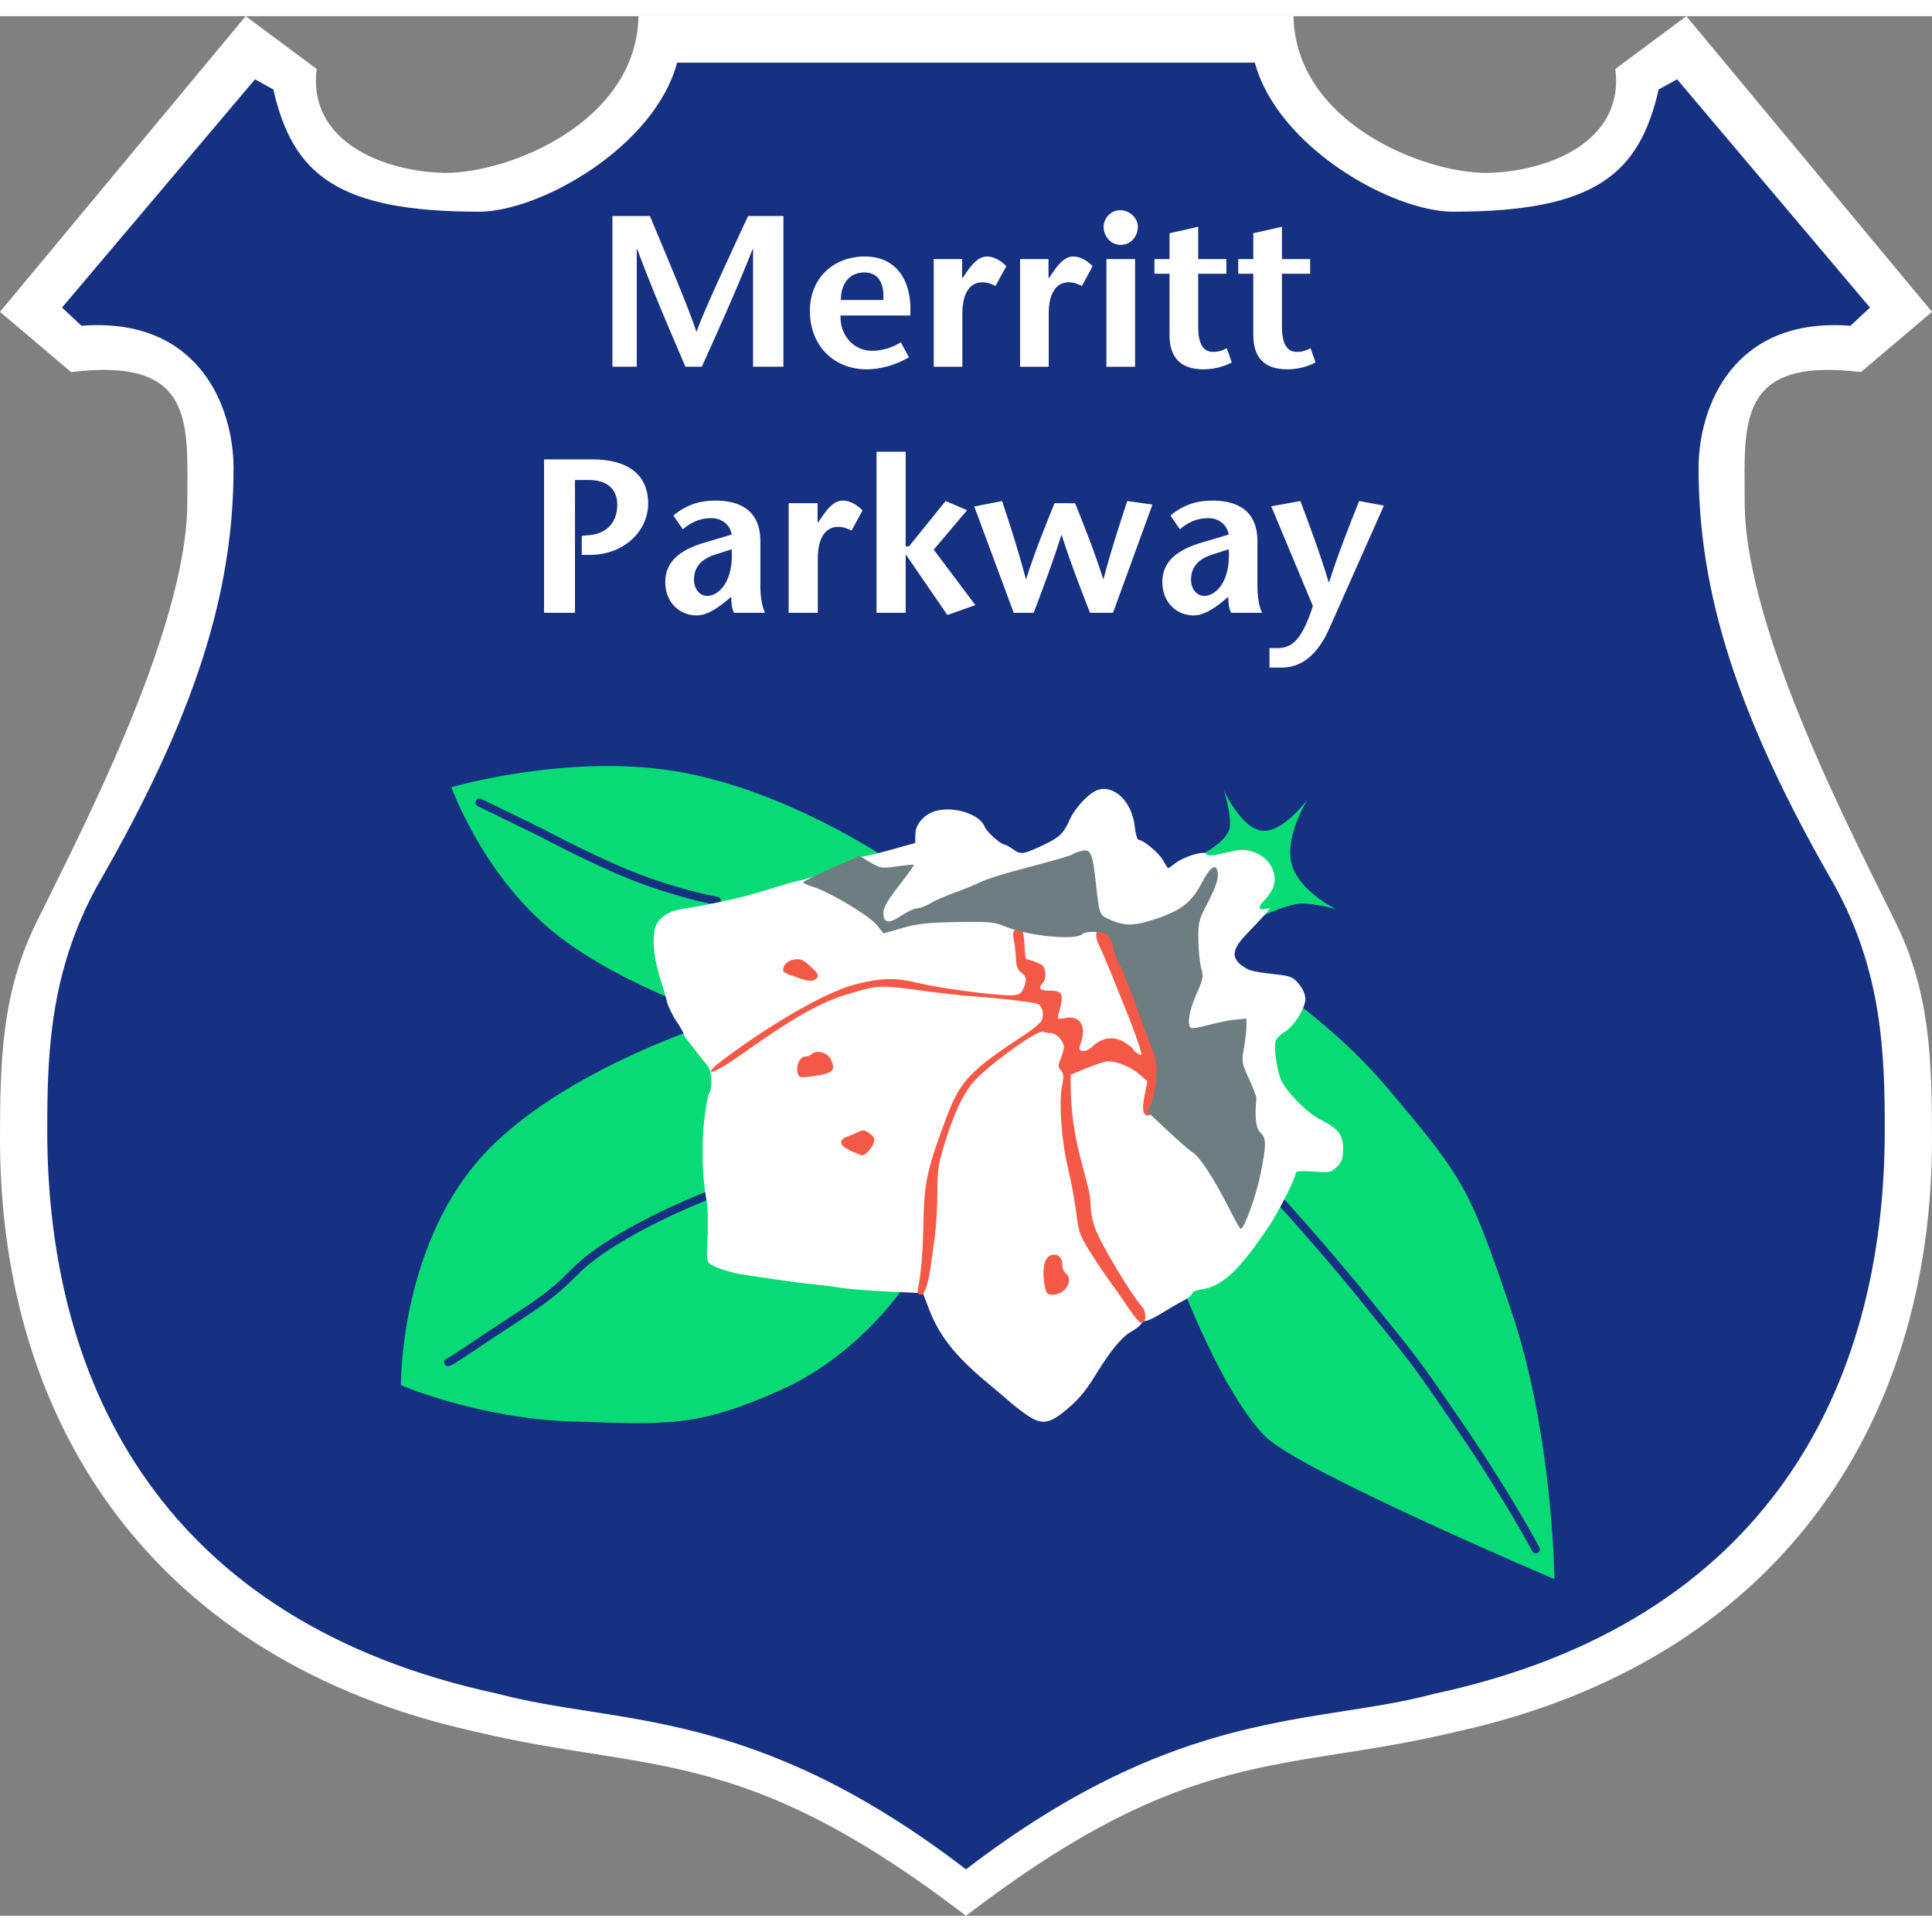<?xml version="1.0" encoding="UTF-8" standalone="no"?>
<svg
   xmlns="http://www.w3.org/2000/svg"
   version="1.0"
   width="36"
   height="36"
   viewBox="0 0 478 470">
  <rect x="0" y="0" width="478" height="470" fill="#808080" stroke="none"/>
  <g
     transform="translate(0,20)">
    <path
       d="M 60.781,-20 L 0,53.156 C 0,53.156 17.594,68.062 17.594,68.062 C 48.521,64.241 46.344,80.961 46.344,100.219 C 46.344,132.409 18.214,185.231 8.75,204.75 C 0.573,221.626 0,237.874 0,257.812 C 0,329.42 39.062,386.95 117.219,404.344 C 160.513,414.81 183.304,407.262 239,450 C 294.696,407.262 317.487,414.81 360.781,404.344 C 438.938,386.95 478,329.42 478,257.812 C 478,237.874 477.427,221.626 469.25,204.75 C 459.786,185.231 431.656,132.409 431.656,100.219 C 431.656,80.961 429.479,64.241 460.406,68.062 C 460.406,68.062 478,53.156 478,53.156 L 417.219,-20 C 417.219,-20 399.656,-6.938 399.656,-6.938 C 401.921,11.17 382.915,18.513 367.812,18.781 C 351.869,18.781 320.519,6.162 320.031,-20 L 239,-20 L 157.969,-20 C 157.481,6.162 126.131,18.781 110.188,18.781 C 95.085,18.513 76.079,11.17 78.344,-6.938 C 78.344,-6.938 60.781,-20 60.781,-20 z "
       style="fill:#ffffff;fill-opacity:1;fill-rule:evenodd;stroke:none" />
    <path
       d="M 167.531,-8.5 C 161.952,12.323 133.663,28.375 118.5,28.375 C 83.391,28.375 72.414,19.116 67.625,-1.875 C 67.625,-1.875 63.094,-4.375 63.094,-4.375 L 15.344,52.094 C 15.344,52.094 20.156,56.594 20.156,56.594 C 49.29,54.362 57.781,76.722 57.781,91.844 C 57.781,122.459 48.438,152.923 24,195.25 C 12.295,216.63 11.688,236.756 11.688,255.719 C 11.688,319.054 40.719,377.398 123.188,395.062 C 152.607,402.945 186.03,397.854 239,438.5 C 291.97,397.854 325.424,402.945 354.844,395.062 C 437.312,377.398 466.312,319.054 466.312,255.719 C 466.312,236.756 465.705,216.63 454,195.25 C 429.562,152.923 420.25,122.459 420.25,91.844 C 420.25,76.722 428.71,54.362 457.844,56.594 C 457.844,56.594 462.656,52.094 462.656,52.094 L 414.938,-4.375 C 414.938,-4.375 410.375,-1.875 410.375,-1.875 C 405.586,19.116 394.64,28.375 359.531,28.375 C 344.368,28.375 316.048,12.323 310.469,-8.5 L 239,-8.5 L 167.531,-8.5 z "
       style="fill:#163082;fill-opacity:1;fill-rule:evenodd" />
    <path
       d="M 99.192,318.711 C 99.192,318.711 98.817,285.349 118.685,262.732 C 138.552,240.116 179.995,227.859 179.995,227.859 L 225.145,292.221 C 225.145,292.221 213.837,310.714 193.032,319.961 C 172.227,329.207 165.386,328.395 141.926,327.708 C 118.466,327.021 99.192,318.711 99.192,318.711 z "
       style="fill:#08db76;fill-opacity:1;fill-rule:evenodd;stroke:none" />
    <path
       d="M 384.586,366.693 C 384.586,366.693 384.211,330.519 373.84,300.093 C 363.469,269.667 362.407,267.824 343.101,244.989 C 323.796,222.154 296.619,208.752 296.619,208.752 L 292.12,293.221 C 292.12,293.221 302.348,320.692 313.112,331.457 C 321.51,339.854 384.586,366.693 384.586,366.693 z "
       style="fill:#08db76;fill-opacity:1;fill-rule:evenodd;stroke:none" />
    <path
       d="M 111.687,170.766 C 111.687,170.766 140.143,162.417 167.008,166.79 C 193.873,171.163 219.147,188.26 219.147,188.26 L 180.407,228.517 C 180.407,228.517 152.178,219.685 135.559,205.441 C 118.941,191.196 111.687,170.766 111.687,170.766 z "
       style="fill:#08db76;fill-opacity:1;fill-rule:evenodd;stroke:none" />
    <path
       d="M 110.9,313.024 C 112.091,312.628 116.504,309.354 129.746,300.725 C 142.988,292.095 139.913,290.657 152.163,283.069 C 164.413,275.481 178.745,270.373 178.745,270.373 L 187.077,267.596"
       style="fill:none;fill-rule:evenodd;stroke:#163082;stroke-width:2;stroke-linecap:round;stroke-linejoin:miter;stroke-miterlimit:4;stroke-dasharray:none;stroke-opacity:1" />
    <path
       d="M 118.637,174.557 L 134.11,182.095 C 134.11,182.095 149.138,190.179 159.9,193.998 C 170.662,197.816 177.357,198.858 177.357,198.858"
       style="fill:none;fill-rule:evenodd;stroke:#163082;stroke-width:2;stroke-linecap:round;stroke-linejoin:miter;stroke-miterlimit:4;stroke-dasharray:none;stroke-opacity:1" />
    <path
       d="M 379.999,359.345 C 379.999,359.345 373.304,346.649 361.451,329.291 C 349.598,311.933 350.094,312.826 337.249,296.956 C 324.404,281.086 310.071,265.81 310.071,265.81"
       style="fill:none;fill-rule:evenodd;stroke:#163082;stroke-width:2;stroke-linecap:round;stroke-linejoin:miter;stroke-miterlimit:4;stroke-dasharray:none;stroke-opacity:1" />
    <path
       d="M 302.783,171.495 C 302.783,171.495 307.061,180.963 312.251,181.524 C 317.441,182.085 323.543,173.739 323.543,173.739 C 323.543,173.739 317.792,182.857 319.545,189.66 C 321.299,196.463 330.557,200.952 330.557,200.952 C 330.557,200.952 325.507,199.514 322.07,199.55 C 318.634,199.585 312.321,202.636 312.321,202.636 L 297.663,187.205 C 297.663,187.205 303.8,184.084 304.255,180.683 C 304.711,177.281 302.783,171.495 302.783,171.495 z "
       style="fill:#08db76;fill-opacity:1;fill-rule:evenodd;stroke:none" />
    <path
       d="M 254.273,326.238 C 252.967,325.356 251.154,323.978 250.245,323.176 C 249.336,322.374 246.494,319.965 243.929,317.822 C 236.361,311.498 232.392,306.469 229.926,300.079 L 228.327,295.937 L 219.799,295.552 C 215.108,295.341 209.696,294.906 207.772,294.587 C 205.848,294.268 202.698,293.862 200.774,293.686 C 198.849,293.51 194.912,293.005 192.025,292.564 C 189.138,292.124 185.595,291.601 184.152,291.402 C 181.053,290.977 176.639,289.549 175.5,288.604 C 174.866,288.078 174.768,286.679 175.042,282.08 C 175.242,278.707 175.12,274.743 174.752,272.727 C 173.7,266.955 173.514,259.094 174.277,252.731 C 174.673,249.432 175.22,246.595 175.492,246.427 C 175.764,246.259 175.987,244.928 175.987,243.47 C 175.987,241.578 175.61,240.364 174.674,239.234 C 173.953,238.363 172.706,236.774 171.904,235.704 C 171.102,234.633 170.183,233.465 169.863,233.107 C 169.542,232.749 169.222,232.161 169.153,231.799 C 169.083,231.438 168.242,229.979 167.282,228.558 C 166.323,227.137 165.288,224.945 164.982,223.688 C 164.675,222.432 164.155,220.616 163.826,219.653 C 161.873,213.946 161.222,208.705 162.08,205.597 C 162.719,203.281 165.188,201.472 168.405,200.961 C 176.32,199.706 183.979,197.99 189.564,196.221 C 193.149,195.086 196.743,194.05 197.553,193.918 C 200.37,193.46 211.858,189.321 212.321,188.597 C 212.578,188.196 213.234,187.859 213.779,187.849 C 214.325,187.838 217.396,187.093 220.603,186.193 L 226.436,184.555 L 226.475,182.337 C 226.523,179.64 229.058,177.058 232.246,176.46 C 236.786,175.608 242.532,177.659 243.619,180.52 C 244.118,181.833 247.597,184.951 248.563,184.951 C 248.804,184.951 249.764,185.494 250.695,186.157 C 252.582,187.501 253.157,187.415 258.205,185.032 C 262.091,183.198 263.231,182.108 264.598,178.919 C 265.833,176.037 269.246,172.335 271.434,171.503 C 275.503,169.956 280.042,174.272 280.729,180.342 C 280.943,182.236 281.37,183.785 281.679,183.785 C 282.859,183.785 286.797,187.077 287.783,188.888 C 288.35,189.931 288.91,190.784 289.027,190.784 C 289.144,190.784 289.887,190.275 290.678,189.653 C 292.881,187.92 297.91,186.387 298.462,187.281 C 298.809,187.842 299.862,187.775 303.249,186.976 C 307.158,186.055 307.85,186.038 310.173,186.809 C 314.38,188.206 316.567,192.721 314.714,196.184 C 314.349,196.866 313.444,198.077 312.704,198.876 C 311.142,200.561 311.326,201.309 313.191,200.849 C 314.496,200.527 314.496,200.534 313.045,202.175 C 312.243,203.083 310.209,205.25 308.525,206.992 C 305.071,210.564 304.611,212.546 306.775,214.527 C 308.435,216.046 309.535,216.37 315.178,217.003 C 319.353,217.471 319.891,217.683 321.356,219.438 C 322.346,220.623 322.96,222.05 322.96,223.162 C 322.96,225.472 320.096,230.002 317.764,231.379 C 316.772,231.966 315.802,232.942 315.609,233.548 C 315.122,235.085 315.881,240.608 316.923,243.102 C 318.158,246.057 323.334,251.314 326.677,253.008 C 331.183,255.291 332.291,256.708 332.291,260.188 C 332.291,262.605 332.011,263.438 330.78,264.669 C 329.351,266.097 329.03,266.162 324.947,265.853 C 322.269,265.651 320.627,265.746 320.627,266.103 C 320.627,267.326 316.429,275.683 313.967,279.363 C 306.604,290.366 302.345,294.336 297.152,295.039 C 295.949,295.202 294.965,295.634 294.965,296 C 294.965,296.366 293.981,297.175 292.778,297.798 C 291.575,298.421 289.208,299.793 287.517,300.847 C 285.827,301.901 284.069,302.763 283.61,302.763 C 283.151,302.763 282.565,303.129 282.309,303.575 C 282.052,304.022 280.924,304.895 279.801,305.515 C 277.56,306.754 274.617,310.343 271.059,316.178 C 268.363,320.6 266.279,322.959 262.566,325.793 C 259.308,328.28 257.444,328.38 254.273,326.238 z "
       style="fill:#ffffff" />
    <path
       d="M 275.594,294.414 C 274.103,292.417 271.539,288.65 269.895,286.044 C 267.168,281.718 266.853,280.853 266.283,276.129 C 265.94,273.282 265.032,268.348 264.266,265.163 C 262.636,258.388 261.934,248.853 262.76,244.708 C 263.229,242.353 263.175,241.607 262.478,240.834 C 261.716,239.988 261.716,239.633 262.478,237.81 C 262.953,236.675 263.279,235.323 263.203,234.806 C 262.989,233.346 261.23,231.585 259.987,231.585 C 259.368,231.585 258.497,231.445 258.05,231.274 C 256.838,230.809 247.304,237.445 242.1,242.375 C 239.031,245.283 236.575,249.954 234.197,257.407 C 232.148,263.831 231.937,265.083 231.92,270.928 C 231.911,274.47 231.634,279.337 231.305,281.743 C 230.976,284.149 230.587,287.036 230.441,288.158 C 229.751,293.435 228.83,296.324 227.838,296.324 C 226.981,296.324 226.905,295.975 227.3,293.845 C 227.951,290.33 228.386,284.635 228.469,278.535 C 228.603,268.613 229.449,264.823 234.452,251.726 C 237.649,243.357 240.261,240.664 253.679,231.902 C 255.532,230.692 257.326,229.183 257.665,228.548 C 258.424,227.131 257.915,224.832 256.744,224.383 C 255.604,223.945 247.425,222.973 241.562,222.577 C 238.995,222.404 233.746,221.844 229.897,221.333 C 216.846,219.599 217.752,219.56 208.857,222.244 C 199.302,225.127 187.176,234.385 181.072,238.514 C 176.448,241.641 173.28,242.531 178.739,238.313 C 184.197,234.095 201.751,221.938 212.212,219.399 C 218.483,217.878 221.746,217.856 227.63,219.299 C 232.487,220.49 245.765,222.254 249.876,222.254 C 251.739,222.254 252.462,221.971 252.955,221.049 C 254.129,218.855 254.073,217.634 252.754,216.708 C 251.823,216.054 251.447,215.141 251.369,213.346 C 251.309,211.99 251.084,209.897 250.867,208.694 C 250.504,206.673 250.579,205.975 251.85,205.975 C 253.271,205.975 253.327,206.678 253.604,211.873 C 253.65,212.74 253.847,213.42 254.04,213.384 C 254.448,213.31 256.328,213.966 257.6,214.627 C 258.831,215.266 259.032,218.078 257.934,219.291 C 256.789,220.556 257.274,221.085 259.593,221.096 C 263.024,221.113 263.318,221.848 261.899,226.855 C 261.522,228.186 261.6,228.231 263.613,227.854 C 267.41,227.142 268.996,230.133 267.213,234.642 C 266.502,236.439 268.574,236.573 270.375,234.847 C 272.682,232.637 275.653,232.279 278.268,233.896 C 279.411,234.602 280.346,235.358 280.346,235.575 C 280.346,235.793 280.843,236.281 281.449,236.659 C 282.422,237.267 282.518,237.198 282.26,236.071 C 281.979,234.843 279.661,228.467 278.615,226.045 C 278.337,225.403 277.019,222.123 275.685,218.754 C 274.352,215.386 272.719,211.536 272.057,210.198 C 270.68,207.414 270.971,205.923 272.892,205.925 C 273.939,205.926 274.56,206.641 275.806,209.278 C 281.191,220.678 282.679,224.024 282.679,224.734 C 282.679,225.173 283.661,227.484 284.861,229.871 C 286.972,234.069 287.042,234.409 287.027,240.334 C 287.011,246.846 285.696,251.998 284.05,251.998 C 282.736,251.998 282.48,250.433 283.212,246.864 L 283.893,243.542 L 281.843,241.743 C 279.838,239.984 276.406,238.584 274.098,238.584 C 273.462,238.584 271.13,239.328 268.916,240.238 L 264.891,241.892 L 264.903,244.758 C 264.926,250.349 265.744,256.448 267.243,262.205 C 268.079,265.413 269,268.956 269.291,270.078 C 269.582,271.201 269.83,273.17 269.843,274.453 C 269.855,275.736 270.27,277.967 270.766,279.41 C 272.357,284.046 280.465,297.136 282.573,299.328 C 283.603,300.398 283.791,303.266 282.282,303.249 C 281.361,303.239 277.498,296.963 275.594,294.414 z M 258.548,294.501 C 257.58,289.658 258.47,286.409 260.766,286.409 C 262.153,286.409 262.849,287.375 262.849,289.301 C 262.849,289.877 263.243,290.675 263.724,291.075 C 265.744,292.751 263.536,296.324 260.479,296.324 C 259.191,296.324 258.848,296 258.548,294.501 z M 210.505,260.729 C 207.65,259.461 207.302,258.064 209.63,257.221 C 210.512,256.901 211.805,256.349 212.504,255.993 C 213.529,255.471 214.046,255.561 215.189,256.459 C 216.337,257.363 216.507,257.834 216.09,258.961 C 215.622,260.228 213.986,261.909 213.275,261.853 C 213.115,261.841 211.868,261.335 210.505,260.729 z M 197.349,241.462 C 196.884,239.683 197.89,237.418 199.147,237.418 C 199.732,237.418 200.494,237.135 200.84,236.789 C 201.977,235.652 204.75,236.418 205.547,238.089 C 206.922,240.971 206.131,241.624 200.373,242.368 C 197.957,242.68 197.643,242.586 197.349,241.462 z M 197.82,218.037 C 193.496,216.572 193.442,216.532 193.958,215.138 C 194.273,214.287 195.118,213.682 196.344,213.431 C 197.973,213.098 198.563,213.333 200.518,215.099 C 202.311,216.719 202.653,217.326 202.131,217.955 C 201.375,218.866 200.323,218.886 197.82,218.037 z "
       style="fill:#f45947;fill-opacity:1" />
    <path
       d="M 304.38,275.517 C 300.545,267.842 296.642,261.862 294.892,260.978 C 294.369,260.714 291.662,258.353 288.876,255.732 L 283.811,250.964 L 284.774,249.102 C 285.303,248.078 285.872,245.368 286.037,243.08 C 286.294,239.526 286.111,238.324 284.78,234.837 C 283.923,232.591 281.969,227.33 280.438,223.145 C 278.907,218.96 277.239,214.892 276.731,214.105 C 276.223,213.318 275.626,211.677 275.403,210.458 C 275.18,209.24 274.617,207.862 274.152,207.396 C 273.211,206.455 268.691,206.239 267.819,207.093 C 266.125,208.753 254.322,207.587 248.602,205.194 C 246.005,204.108 244.706,203.991 236.754,204.125 C 229.496,204.249 226.959,204.527 223.216,205.611 L 218.61,206.945 L 216.923,204.852 C 215.068,202.55 205.191,196.633 201.214,195.443 C 199.851,195.035 198.736,194.519 198.736,194.296 C 198.736,194.073 201.869,192.519 205.698,190.843 L 212.66,187.795 L 215.333,189.361 C 217.872,190.849 218.205,190.899 221.931,190.353 C 224.09,190.036 225.953,189.864 226.071,189.971 C 226.19,190.078 224.55,192.39 222.426,195.109 C 219.56,198.779 218.565,200.519 218.565,201.862 C 218.565,204.435 219.861,204.628 223.033,202.527 C 224.535,201.532 226.31,200.717 226.976,200.716 C 227.643,200.714 229.08,200.17 230.17,199.506 C 231.259,198.842 234.015,197.629 236.293,196.812 C 238.572,195.994 241.403,194.836 242.585,194.238 C 243.767,193.641 247.703,192.363 251.333,191.399 C 261.476,188.706 264.879,187.718 265.515,187.282 C 265.836,187.061 266.81,186.711 267.679,186.504 C 269.829,185.991 270.305,187.051 271.088,194.096 C 272.039,202.651 271.933,202.385 274.914,203.662 C 278.434,205.171 280.754,205.098 286.087,203.307 C 292.289,201.226 294.833,199.221 297.319,194.457 C 299.424,190.425 300.94,189.439 301.286,191.879 C 301.514,193.494 300.748,195.656 298.255,200.426 C 296.625,203.545 296.433,204.433 296.485,208.591 C 296.517,211.157 296.836,214.284 297.193,215.539 C 297.78,217.6 297.665,218.223 296.012,221.955 C 294.252,225.927 293.666,229.355 294.59,230.279 C 294.832,230.52 296.787,230.224 298.935,229.621 C 301.084,229.018 304.088,228.411 305.612,228.271 L 308.382,228.017 L 308.382,230.007 C 308.382,231.102 308.099,233.529 307.753,235.401 C 307.152,238.651 307.209,238.987 309.017,242.91 C 310.058,245.168 310.879,247.359 310.84,247.779 C 310.405,252.569 310.712,255.159 311.84,256.211 C 313.357,257.624 313.354,259.126 311.817,266.687 C 310.72,272.084 307.829,280.037 306.964,280.037 C 306.785,280.037 305.622,278.003 304.38,275.517 z "
       style="fill:#6e7d7f;fill-opacity:1" />
  </g>
  <g
     style="fill:#000000;fill-opacity:1;stroke:none">
    <path
       d="m 193.826,49.442 h -8.738 C 180.825,58.606 174.112,72.991 172.354,77.999 h -0.107 C 170.809,73.204 164.629,58.606 160.793,49.442 H 151.522 v 37.295 h 6.021 V 57.646 h 0.107 c 3.889,10.389 7.939,19.767 11.934,29.09 h 4.049 c 4.209,-9.324 8.471,-18.701 12.574,-29.09 h 0.107 v 29.09 h 7.512 z"
       style="fill:#ffffff;fill-opacity:1;stroke-width:1.332" />
    <path
       d="m 225.207,74.056 c 0.533,-7.939 -2.93,-14.598 -11.242,-14.598 -7.619,0 -13.586,5.221 -13.586,13.426 0,8.791 6.021,14.492 14.066,14.492 3.037,0 6.82,-0.852 10.443,-2.984 l -2.025,-3.73 c -1.758,1.225 -4.529,2.131 -7.139,2.131 -4.422,0 -7.939,-3.73 -7.779,-8.738 z m -17.156,-3.836 c -0.053,-3.57 1.758,-6.82 5.807,-6.82 3.516,0 4.955,2.771 4.689,6.82 z"
       style="fill:#ffffff;fill-opacity:1;stroke-width:1.332" />
    <path
       d="m 238.047,60.097 h -7.033 v 26.64 h 7.086 V 73.577 c 0,-5.754 2.398,-7.725 4.848,-7.725 1.439,0 2.184,0.32 3.357,0.906 l 2.664,-4.902 c -1.492,-1.545 -3.197,-2.398 -4.795,-2.398 -2.184,0 -3.73,2.131 -4.582,3.25 l -1.439,2.078 H 238.047 Z"
       style="fill:#ffffff;fill-opacity:1;stroke-width:1.332" />
    <path
       d="m 259.412,60.097 h -7.033 v 26.64 h 7.086 V 73.577 c 0,-5.754 2.398,-7.725 4.848,-7.725 1.439,0 2.184,0.32 3.357,0.906 l 2.664,-4.902 c -1.492,-1.545 -3.197,-2.398 -4.795,-2.398 -2.184,0 -3.73,2.131 -4.582,3.25 l -1.439,2.078 h -0.107 z"
       style="fill:#ffffff;fill-opacity:1;stroke-width:1.332" />
    <path
       d="m 273.744,60.097 v 26.64 h 7.086 v -26.64 z m 3.516,-3.516 c 2.611,0 4.262,-2.184 4.262,-4.475 0,-2.078 -1.918,-4.102 -4.369,-4.102 -2.398,0 -4.102,2.078 -4.102,4.102 0,2.291 1.705,4.475 4.209,4.475 z"
       style="fill:#ffffff;fill-opacity:1;stroke-width:1.332" />
    <path
       d="m 296.441,52.105 -7.086,1.598 v 6.393 h -3.73 v 3.623 h 3.73 V 78.852 c 0,5.434 2.557,8.525 8.418,8.525 2.344,0 4.902,-0.586 6.98,-1.705 l -1.225,-3.516 c -0.959,0.48 -1.865,0.906 -3.41,0.906 -2.344,0 -3.676,-1.865 -3.676,-6.234 V 63.72 h 6.98 v -3.623 h -6.98 z"
       style="fill:#ffffff;fill-opacity:1;stroke-width:1.332" />
    <path
       d="m 317.166,52.105 -7.086,1.598 v 6.393 h -3.73 v 3.623 h 3.73 V 78.852 c 0,5.434 2.557,8.525 8.418,8.525 2.344,0 4.902,-0.586 6.98,-1.705 l -1.225,-3.516 c -0.959,0.48 -1.865,0.906 -3.41,0.906 -2.344,0 -3.676,-1.865 -3.676,-6.234 V 63.72 h 6.98 v -3.623 h -6.98 z"
       style="fill:#ffffff;fill-opacity:1;stroke-width:1.332" />
  </g>
  <g
     style="stroke:none;stroke-width:1.356">
    <path
       d="m 142.254,114.755 h 3.416 c 4.501,0 7.049,2.223 7.049,6.127 0,5.097 -3.47,7.32 -7.103,7.537 l -1.681,0.163 v 4.717 h 1.789 c 9.11,0 14.64,-6.29 14.64,-12.688 0,-7.374 -5.26,-10.953 -13.827,-10.953 H 134.608 v 37.956 h 7.646 z"
       style="fill:#ffffff;fill-opacity:1;stroke-width:1.356" />
    <path
       d="m 180.915,143.656 c 0,1.464 0.163,3.037 0.705,3.958 h 7.646 c -0.868,-1.898 -1.139,-4.446 -1.139,-6.615 v -11.062 c 0,-8.459 -6.127,-10.086 -11.116,-10.086 -3.741,0 -7.049,0.922 -10.411,3.687 l 2.332,3.416 c 1.898,-1.627 4.067,-2.765 7.157,-2.765 2.332,0 4.555,1.572 4.934,4.067 l -6.398,1.898 c -6.29,1.789 -10.031,4.717 -10.031,9.869 0,4.989 3.525,8.242 7.754,8.242 2.494,0 4.934,-1.681 6.941,-3.253 z m 0.108,-11.766 c 0.542,7.971 -3.199,11.55 -6.073,11.55 -1.735,0 -3.253,-1.627 -3.253,-4.013 0,-3.091 1.789,-5.151 5.314,-6.236 z"
       style="fill:#ffffff;fill-opacity:1;stroke-width:1.356" />
    <path
       d="m 202.279,120.502 h -7.157 v 27.112 h 7.212 v -13.393 c 0,-5.856 2.44,-7.862 4.934,-7.862 1.464,0 2.223,0.325 3.416,0.922 l 2.711,-4.989 c -1.518,-1.572 -3.253,-2.44 -4.88,-2.44 -2.223,0 -3.796,2.169 -4.663,3.308 l -1.464,2.115 h -0.108 z"
       style="fill:#ffffff;fill-opacity:1;stroke-width:1.356" />
    <path
       d="m 216.865,147.614 h 7.212 v -14.315 h 0.108 l 10.194,14.857 6.941,-2.44 -10.302,-13.719 8.242,-9.76 -5.314,-2.277 -9.055,11.224 h -0.813 V 107.76 h -7.212 z"
       style="fill:#ffffff;fill-opacity:1;stroke-width:1.356" />
    <path
       d="m 260.894,120.502 c -2.332,5.802 -4.717,11.604 -6.995,18.707 h -0.108 c -1.898,-7.266 -3.904,-13.285 -5.856,-19.249 l -6.886,1.356 9.76,26.298 h 4.934 c 2.277,-6.019 4.609,-12.092 6.832,-19.195 h 0.108 c 2.277,7.103 4.663,13.176 6.995,19.195 h 5.693 l 9.76,-26.786 -6.236,-0.868 c -1.952,5.965 -3.958,11.983 -5.856,19.249 h -0.108 c -2.277,-7.103 -4.609,-12.905 -6.941,-18.707 z"
       style="fill:#ffffff;fill-opacity:1;stroke-width:1.356" />
    <path
       d="m 303.893,143.656 c 0,1.464 0.163,3.037 0.705,3.958 h 7.646 c -0.868,-1.898 -1.139,-4.446 -1.139,-6.615 v -11.062 c 0,-8.459 -6.127,-10.086 -11.116,-10.086 -3.741,0 -7.049,0.922 -10.411,3.687 l 2.332,3.416 c 1.898,-1.627 4.067,-2.765 7.157,-2.765 2.332,0 4.555,1.572 4.934,4.067 l -6.398,1.898 c -6.29,1.789 -10.031,4.717 -10.031,9.869 0,4.989 3.525,8.242 7.754,8.242 2.494,0 4.934,-1.681 6.941,-3.253 z m 0.108,-11.766 c 0.542,7.971 -3.199,11.55 -6.073,11.55 -1.735,0 -3.253,-1.627 -3.253,-4.013 0,-3.091 1.789,-5.151 5.314,-6.236 z"
       style="fill:#ffffff;fill-opacity:1;stroke-width:1.356" />
    <path
       d="m 314.521,121.262 10.302,24.672 c -2.874,9.001 -5.531,10.411 -8.838,10.411 h -1.898 v 4.826 h 3.037 c 7.049,0 10.411,-6.615 11.875,-9.923 l 13.393,-30.148 -6.127,-1.139 c -2.494,6.236 -4.989,12.526 -7.429,20.063 h -0.108 c -2.277,-7.537 -4.663,-13.827 -6.995,-20.063 z"
       style="fill:#ffffff;fill-opacity:1;stroke-width:1.356" />
  </g>
</svg>
